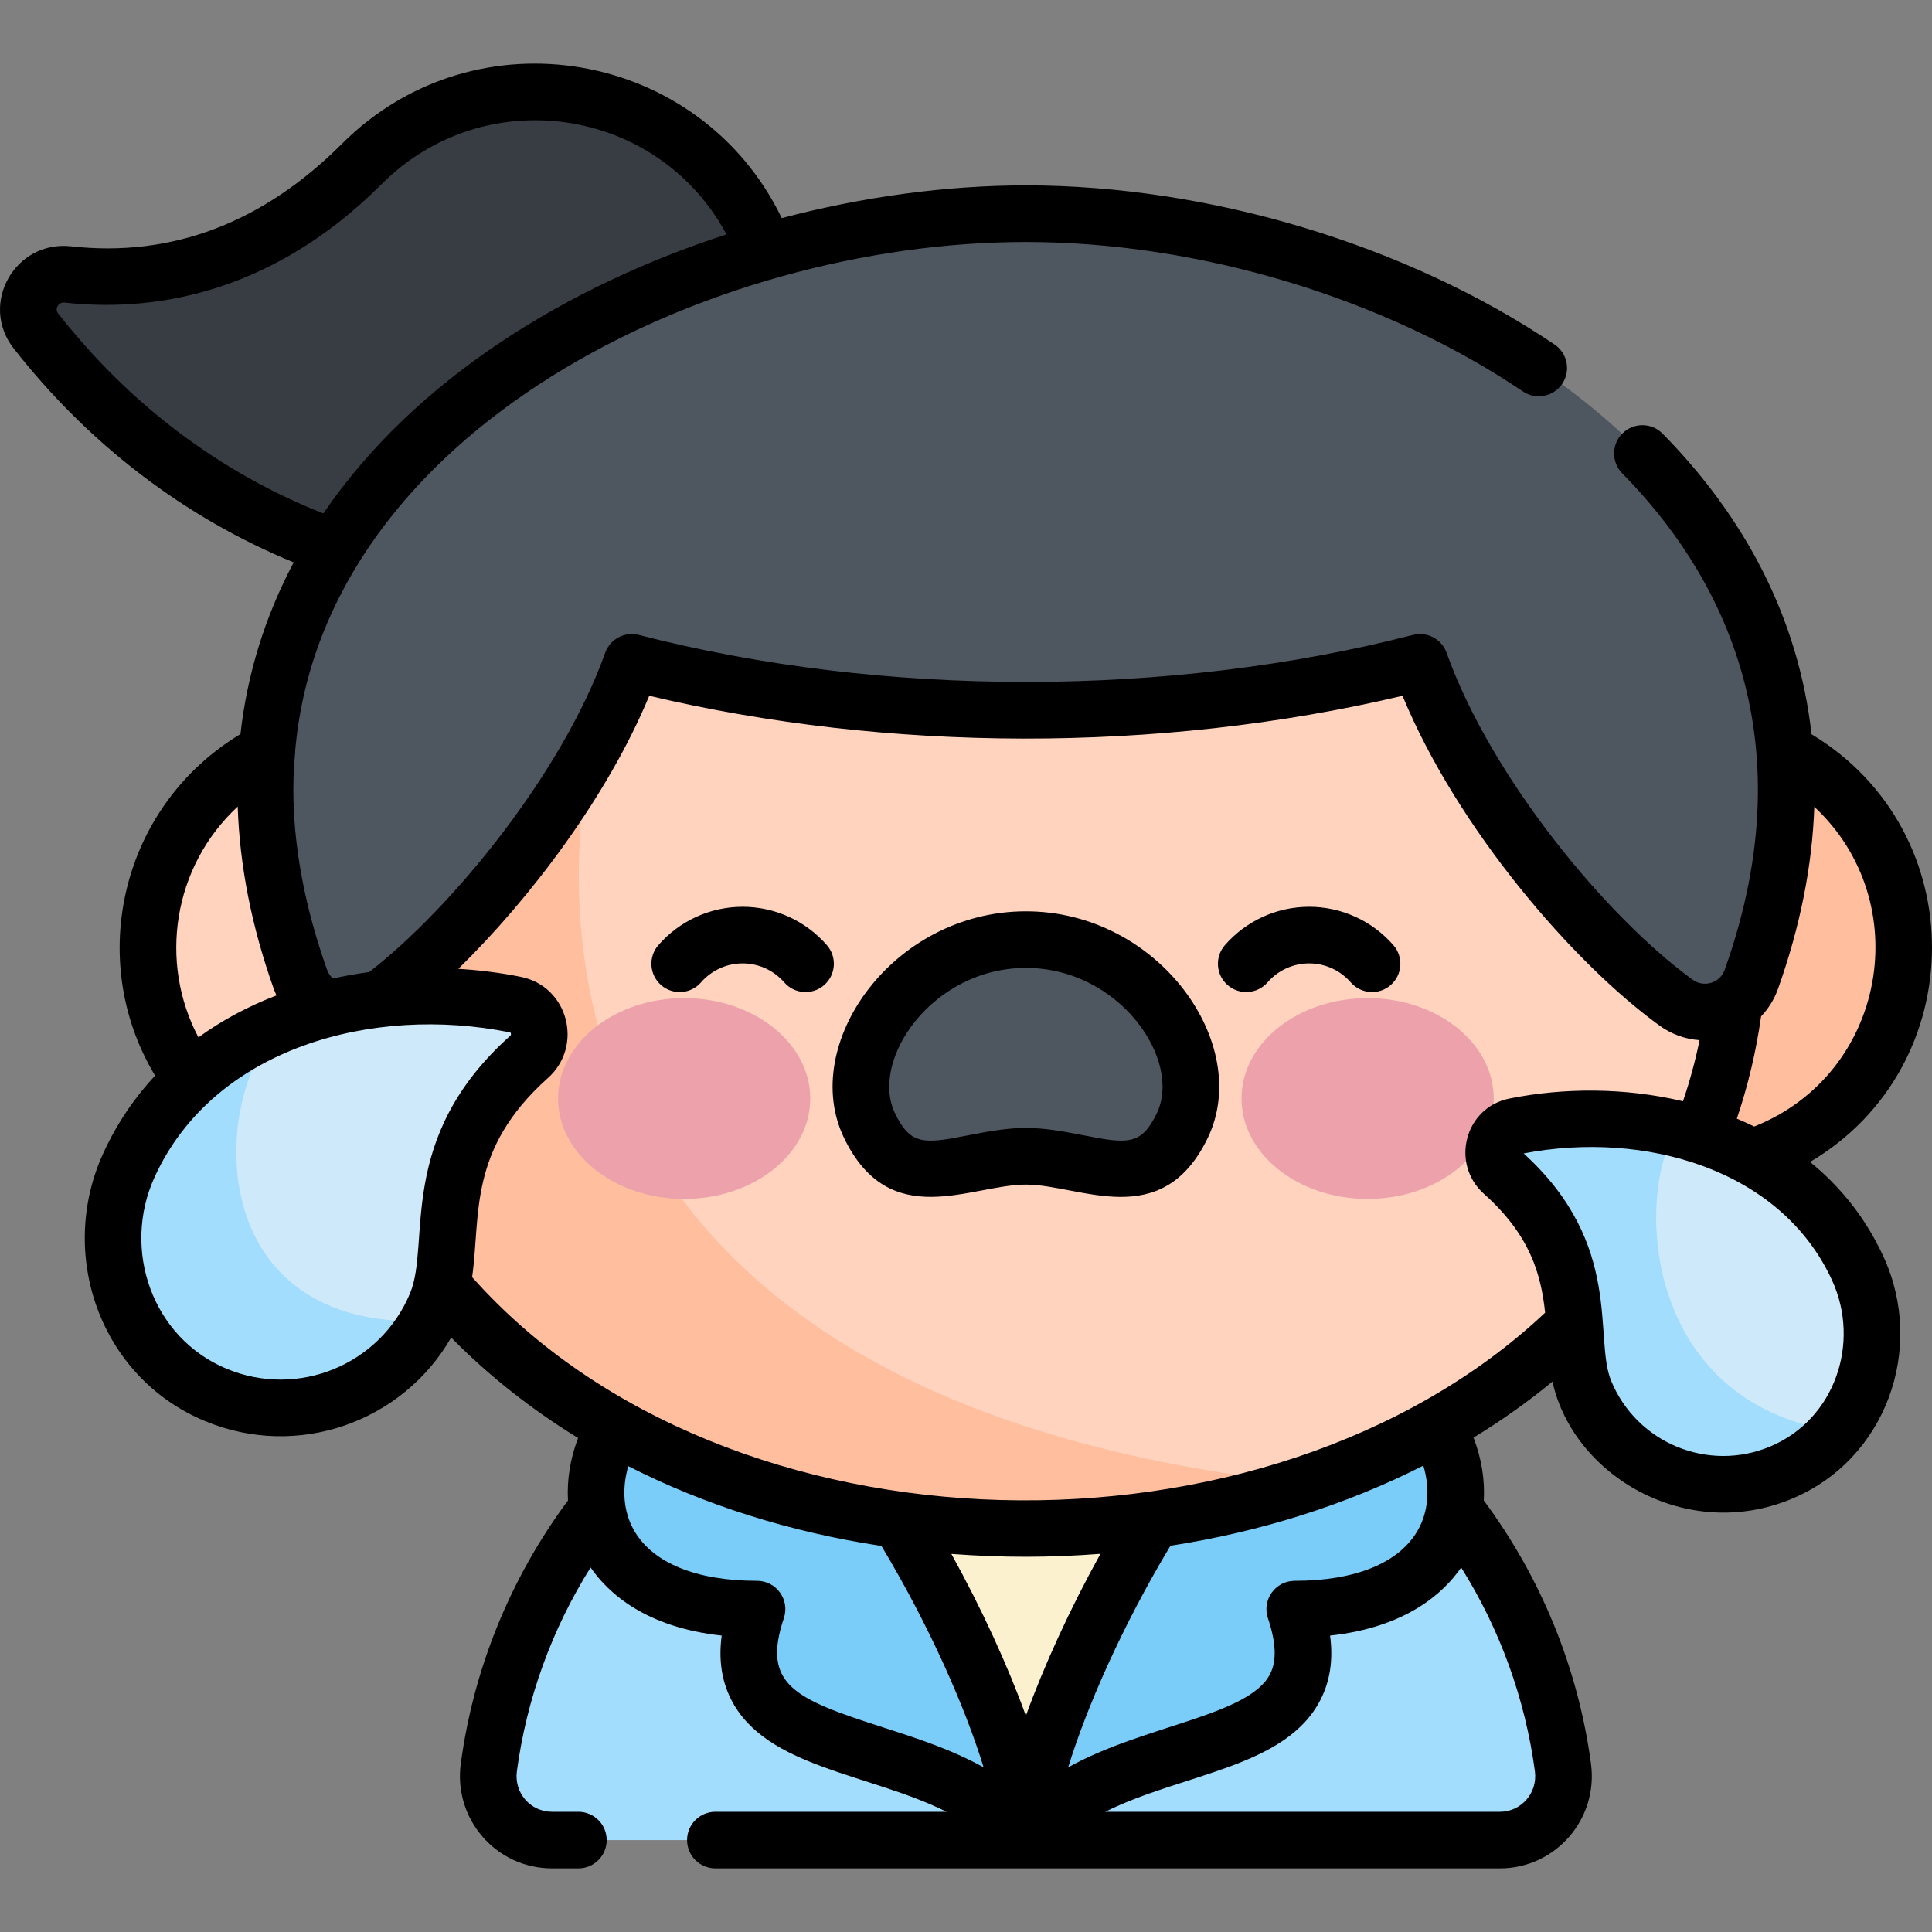 <svg xmlns="http://www.w3.org/2000/svg" id="Capa_1" height="512" viewBox="0 0 511.999 511.999" width="512"><rect x="0" y="0" width="511.999" height="511.999" fill="#808080" stroke="none"/><g><path d="m187.882 43.417c-25.396-25.396-66.571-25.396-91.967 0-25.945 25.945-53.935 31.986-77.913 29.316-8.239-.917-13.584 8.433-8.48 14.965 36.692 46.966 87.902 66.732 132.377 66.732 16.643 0 33.285-6.349 45.983-19.047 25.396-25.395 25.396-66.57 0-91.966z" fill="#383c43"></path><path d="m397.472 487.641c10.252 0 18.084-9.059 16.724-19.22-9.393-70.221-69.535-124.381-142.326-124.381-72.792 0-132.933 54.16-142.326 124.381-1.359 10.161 6.472 19.22 16.724 19.22z" fill="#a2ddfd"></path><path d="m330.823 365.237v38.143l-26.045 34.585c-13.521 9.109-31.596 43.978-32.907 49.676-1.311-5.698-19.386-40.568-32.907-49.676l-26.045-34.585v-38.143z" fill="#fbf1cf"></path><path d="m271.871 487.641c.554-25.397-35.167-101.862-72.004-131.443-49.232 3.861-62.457 70.232.758 70.232-14.682 43.698 48.924 30.235 71.246 61.211z" fill="#7acdf9"></path><path d="m271.871 487.641c-.554-25.397 35.167-101.862 72.004-131.443 49.232 3.861 62.457 70.232-.758 70.232 14.682 43.698-48.925 30.235-71.246 61.211z" fill="#7acdf9"></path><circle cx="97.763" cy="251.132" fill="#ffd3bd" r="58.546"></circle><circle cx="445.978" cy="251.132" fill="#ffbe9d" r="58.546"></circle><path d="m460.769 247.291c0 93.854-84.573 157.764-188.898 157.764-104.326 0-188.898-63.91-188.898-157.764s84.573-169.937 188.898-169.937 188.898 76.084 188.898 169.937z" fill="#ffd3bd"></path><path d="m271.871 405.055c26.507 0 51.733-4.134 74.627-11.828-251.601-26.581-212.252-224.206-132.758-307.661-75.879 22.058-130.768 86.12-130.768 161.725 0 93.854 84.573 157.764 188.899 157.764z" fill="#ffbe9d"></path><g><g><path d="m271.871 306.428c16.905 0 31.96 11.475 41.429-8.101 9.605-19.857-11.907-49.322-41.429-49.322s-51.034 29.465-41.429 49.322c9.468 19.575 24.523 8.101 41.429 8.101z" fill="#4e5660"></path></g><g fill="#eda1ab"><ellipse cx="181.31" cy="291.116" rx="33.415" ry="26.61"></ellipse><ellipse cx="362.431" cy="291.116" rx="33.415" ry="26.61"></ellipse></g></g><path d="m271.871 56.628c-102.323 0-238.412 73.358-192.265 202.884 2.926 8.212 12.916 11.31 19.97 6.188 23.29-16.909 55.287-54.963 67.865-90.173 30.985 7.986 68.555 12.762 104.43 12.762 35.874 0 73.445-4.776 104.43-12.762 12.578 35.21 44.575 73.264 67.865 90.173 7.054 5.121 17.045 2.023 19.97-6.188 46.147-129.526-89.942-202.884-192.265-202.884z" fill="#4e5660"></path><path d="m115.636 345.51c6.53-15.764-3.694-40.144 24.551-65.402 4.917-4.397 2.863-12.57-3.603-13.876-33.827-6.831-83.349.944-102.394 42.495-10.631 23.194-.63 51.055 22.907 60.904 22.837 9.556 49.073-1.269 58.539-24.121z" fill="#cde9fa"></path><path d="m113.437 350.058c-59.485 2.564-58.185-58.357-39.14-78.668-16.739 6.76-31.522 18.608-40.106 37.337-10.631 23.194-.63 51.055 22.907 60.904 21.261 8.897 45.462.121 56.339-19.573z" fill="#a2ddfd"></path><path d="m420.057 368.848c-5.796-13.992 3.279-35.631-21.791-58.05-4.364-3.903-2.541-11.157 3.198-12.316 30.025-6.063 73.979.838 90.883 37.718 9.436 20.587.559 45.316-20.332 54.058-20.27 8.481-43.556-1.127-51.958-21.41z" fill="#cde9fa"></path><path d="m472.015 390.257c5.959-2.494 10.936-6.291 14.794-10.919-51.991-7.615-53.422-63.583-42.348-80.169-14.743-3.49-30.145-3.283-42.997-.687-5.739 1.159-7.562 8.413-3.198 12.316 25.07 22.419 15.996 44.058 21.791 58.05 8.402 20.283 31.688 29.891 51.958 21.409z" fill="#a2ddfd"></path><path d="m346.939 240.308c-8.56 0-16.699 3.707-22.331 10.171-2.722 3.123-2.396 7.86.727 10.581 3.121 2.72 7.86 2.396 10.581-.728 2.783-3.193 6.8-5.024 11.022-5.024s8.238 1.831 11.021 5.024c2.72 3.124 7.459 3.449 10.581.728 3.123-2.721 3.449-7.458.728-10.581-5.631-6.464-13.769-10.171-22.329-10.171zm132.739 67.624c42.818-25.349 43.238-87.539.396-113.352-3.459-30.854-17.704-57.549-39.48-79.664-2.907-2.952-7.656-2.987-10.606-.081-2.951 2.906-2.987 7.654-.081 10.606 24.801 25.187 49.645 68.454 27.163 131.552-1.245 3.501-5.494 4.819-8.498 2.637-22.739-16.508-53.348-53.424-65.209-86.626-1.304-3.652-5.175-5.708-8.935-4.739-64.393 16.594-140.64 16.616-205.115 0-3.755-.967-7.63 1.088-8.935 4.739-11.297 31.621-40.297 67.35-62.54 84.602-3.214.432-6.416.997-9.59 1.701-.609-.524-1.204-1.265-1.578-2.314-12.13-34.044-8.351-56.149-8.434-58.119 7.464-84.748 109.252-134.745 193.635-134.745 45.757 0 94.996 14.808 131.714 39.609 3.432 2.317 8.094 1.416 10.413-2.017 2.318-3.433 1.416-8.095-2.017-10.413-39.101-26.411-91.478-42.18-140.11-42.18-21.085 0-43.197 3.007-64.701 8.672-21.506-44.573-81.045-55.2-116.557-19.686-20.992 20.991-45.141 30.138-71.781 27.165-14.824-1.639-24.427 15.253-15.221 27.037 19.877 25.442 45.406 44.901 74.22 56.725-7.606 14.339-12.322 29.587-14.106 45.506-31.549 18.966-41.16 59.682-22.628 90.503-5.438 5.844-10.107 12.66-13.725 20.553-12.195 26.607-1.035 59.286 26.83 70.947 24.769 10.363 52.573.21 65.36-22.087 9.931 10.101 21.224 19.008 33.637 26.625-2.093 5.479-2.986 11.105-2.678 16.553-15.217 20.492-25.034 44.547-28.41 69.786-1.965 14.69 9.415 27.714 24.158 27.714h7.009c4.143 0 7.5-3.357 7.5-7.5s-3.357-7.5-7.5-7.5h-7.009c-5.725 0-10.049-5.053-9.291-10.726 2.567-19.188 9.261-37.626 19.535-54.011 4.715 6.827 14.645 15.867 34.742 18.042-.845 6.37-.017 11.954 2.483 16.906 9.189 18.198 36.714 19.57 57.085 29.789h-61.24c-4.143 0-7.5 3.357-7.5 7.5s3.357 7.5 7.5 7.5h207.888c14.762 0 26.12-13.045 24.158-27.714-3.376-25.239-13.192-49.294-28.41-69.786.31-5.481-.598-11.142-2.719-16.654 7.393-4.512 14.391-9.465 20.921-14.85 5.421 24.845 35.431 42.774 63.487 31.039 24.883-10.412 35.421-39.738 24.255-64.102-4.743-10.351-11.491-18.647-19.485-25.142zm-464.247-224.85c-.18-.229-.726-.929-.162-1.938.281-.502.842-1.075 1.902-.956 21.585 2.401 53.686-1.105 84.048-31.467 27.217-27.22 73.073-20.54 91.314 13.396-41.721 13.547-82.303 38.001-106.845 73.946-27.293-10.735-51.49-28.96-70.257-52.981zm451.277 186.262c1.961-2.056 3.5-4.528 4.493-7.315 5.874-16.488 9.077-32.605 9.61-48.214 27.096 25.225 19.143 70.765-15.925 84.723-1.513-.739-3.047-1.435-4.603-2.083 2.963-8.757 5.115-17.836 6.425-27.111zm-403.712-55.588c.511 15.641 3.677 31.799 9.545 48.271.215.604.469 1.188.737 1.764-7.338 2.815-14.32 6.496-20.692 11.12-10.519-19.889-6.815-45.174 10.41-61.155zm45.711 128.884c-7.883 19.033-29.7 28.031-48.714 20.071-19.646-8.22-27.837-31.548-18.984-50.859 15.66-34.166 57.733-45.609 94.091-38.269.139.028.224.045.287.281.104.382-.107.571-.198.652-30.415 27.199-20.986 54.851-26.482 68.124zm125.203 115.098c-23.222-7.477-32.131-11.195-26.176-28.919 1.631-4.855-1.985-9.889-7.109-9.889-16.081 0-27.652-4.735-32.583-13.335-2.831-4.936-3.315-10.991-1.54-17.049 20.215 10.305 42.872 17.473 67.093 21.149 12.789 21.295 22.215 42.851 27.071 58.671-8.491-4.748-17.953-7.794-26.756-10.628zm37.96-3.043c-4.813-13.302-11.667-28.292-19.747-42.896 13.434 1.02 26.319 1.004 39.508-.024-8.086 14.612-14.945 29.611-19.761 42.92zm38.31-45.057c24.062-3.72 46.753-10.939 67.019-21.235 1.825 6.106 1.353 12.218-1.5 17.193-4.931 8.599-16.502 13.334-32.582 13.334-5.121 0-8.741 5.031-7.109 9.889 2.168 6.452 2.365 11.284.604 14.771-5.639 11.17-33.512 13.576-53.536 24.775 4.859-15.833 14.297-37.412 27.104-58.727zm96.583 59.777c.758 5.676-3.57 10.726-9.291 10.726h-104.556c20.433-10.251 47.893-11.582 57.085-29.789 2.501-4.952 3.328-10.536 2.483-16.906 20.099-2.175 30.028-11.215 34.743-18.042 10.275 16.384 16.969 34.822 19.536 54.011zm-281.646-130.964c2.329-16.383-1.232-33.704 20.069-52.752 9.537-8.527 5.367-24.298-7.118-26.818-5.346-1.079-10.919-1.791-16.602-2.13 19.107-18.684 39.562-45.755 50.588-72.358 62.847 14.876 134.753 15.356 199.629.001 14.578 35.275 45.203 70.771 68.075 87.375 3.191 2.317 6.862 3.628 10.644 3.884-1.132 5.508-2.599 10.914-4.393 16.188-15.374-3.649-31.607-3.623-46.029-.71-11.8 2.38-15.671 17.249-6.713 25.258 12.35 11.044 15.129 21.436 16.205 31.485-73.159 68.879-216.716 66.659-284.355-9.423zm344.003 44.888c-16.437 6.882-35.312-.891-42.134-17.361-4.74-11.447 3.434-36.075-23.207-60.308 31.928-6.13 68.189 4.067 81.75 33.655 7.589 16.556.731 36.841-16.409 44.014zm-249.987-132.86c-5.632-6.464-13.771-10.171-22.331-10.171-8.559 0-16.697 3.707-22.331 10.17-2.721 3.122-2.396 7.86.727 10.582 3.122 2.72 7.858 2.396 10.582-.727 2.783-3.193 6.801-5.025 11.022-5.025 4.223 0 8.239 1.831 11.022 5.024 2.72 3.124 7.459 3.449 10.581.728 3.124-2.72 3.45-7.458.728-10.581zm52.738-8.974c-35.303 0-60.171 35.302-48.181 60.088 12.154 25.127 33.589 12.335 48.181 12.335 14.385 0 36.015 12.815 48.181-12.335 11.998-24.805-12.916-60.088-48.181-60.088zm34.676 53.556c-4.078 8.434-7.645 8.137-19.373 5.807-13.063-2.592-17.544-2.592-30.607 0-11.729 2.33-15.294 2.626-19.373-5.807-6.841-14.142 9.887-38.557 34.677-38.557 24.821.001 41.514 24.421 34.676 38.557z"></path></g></svg>